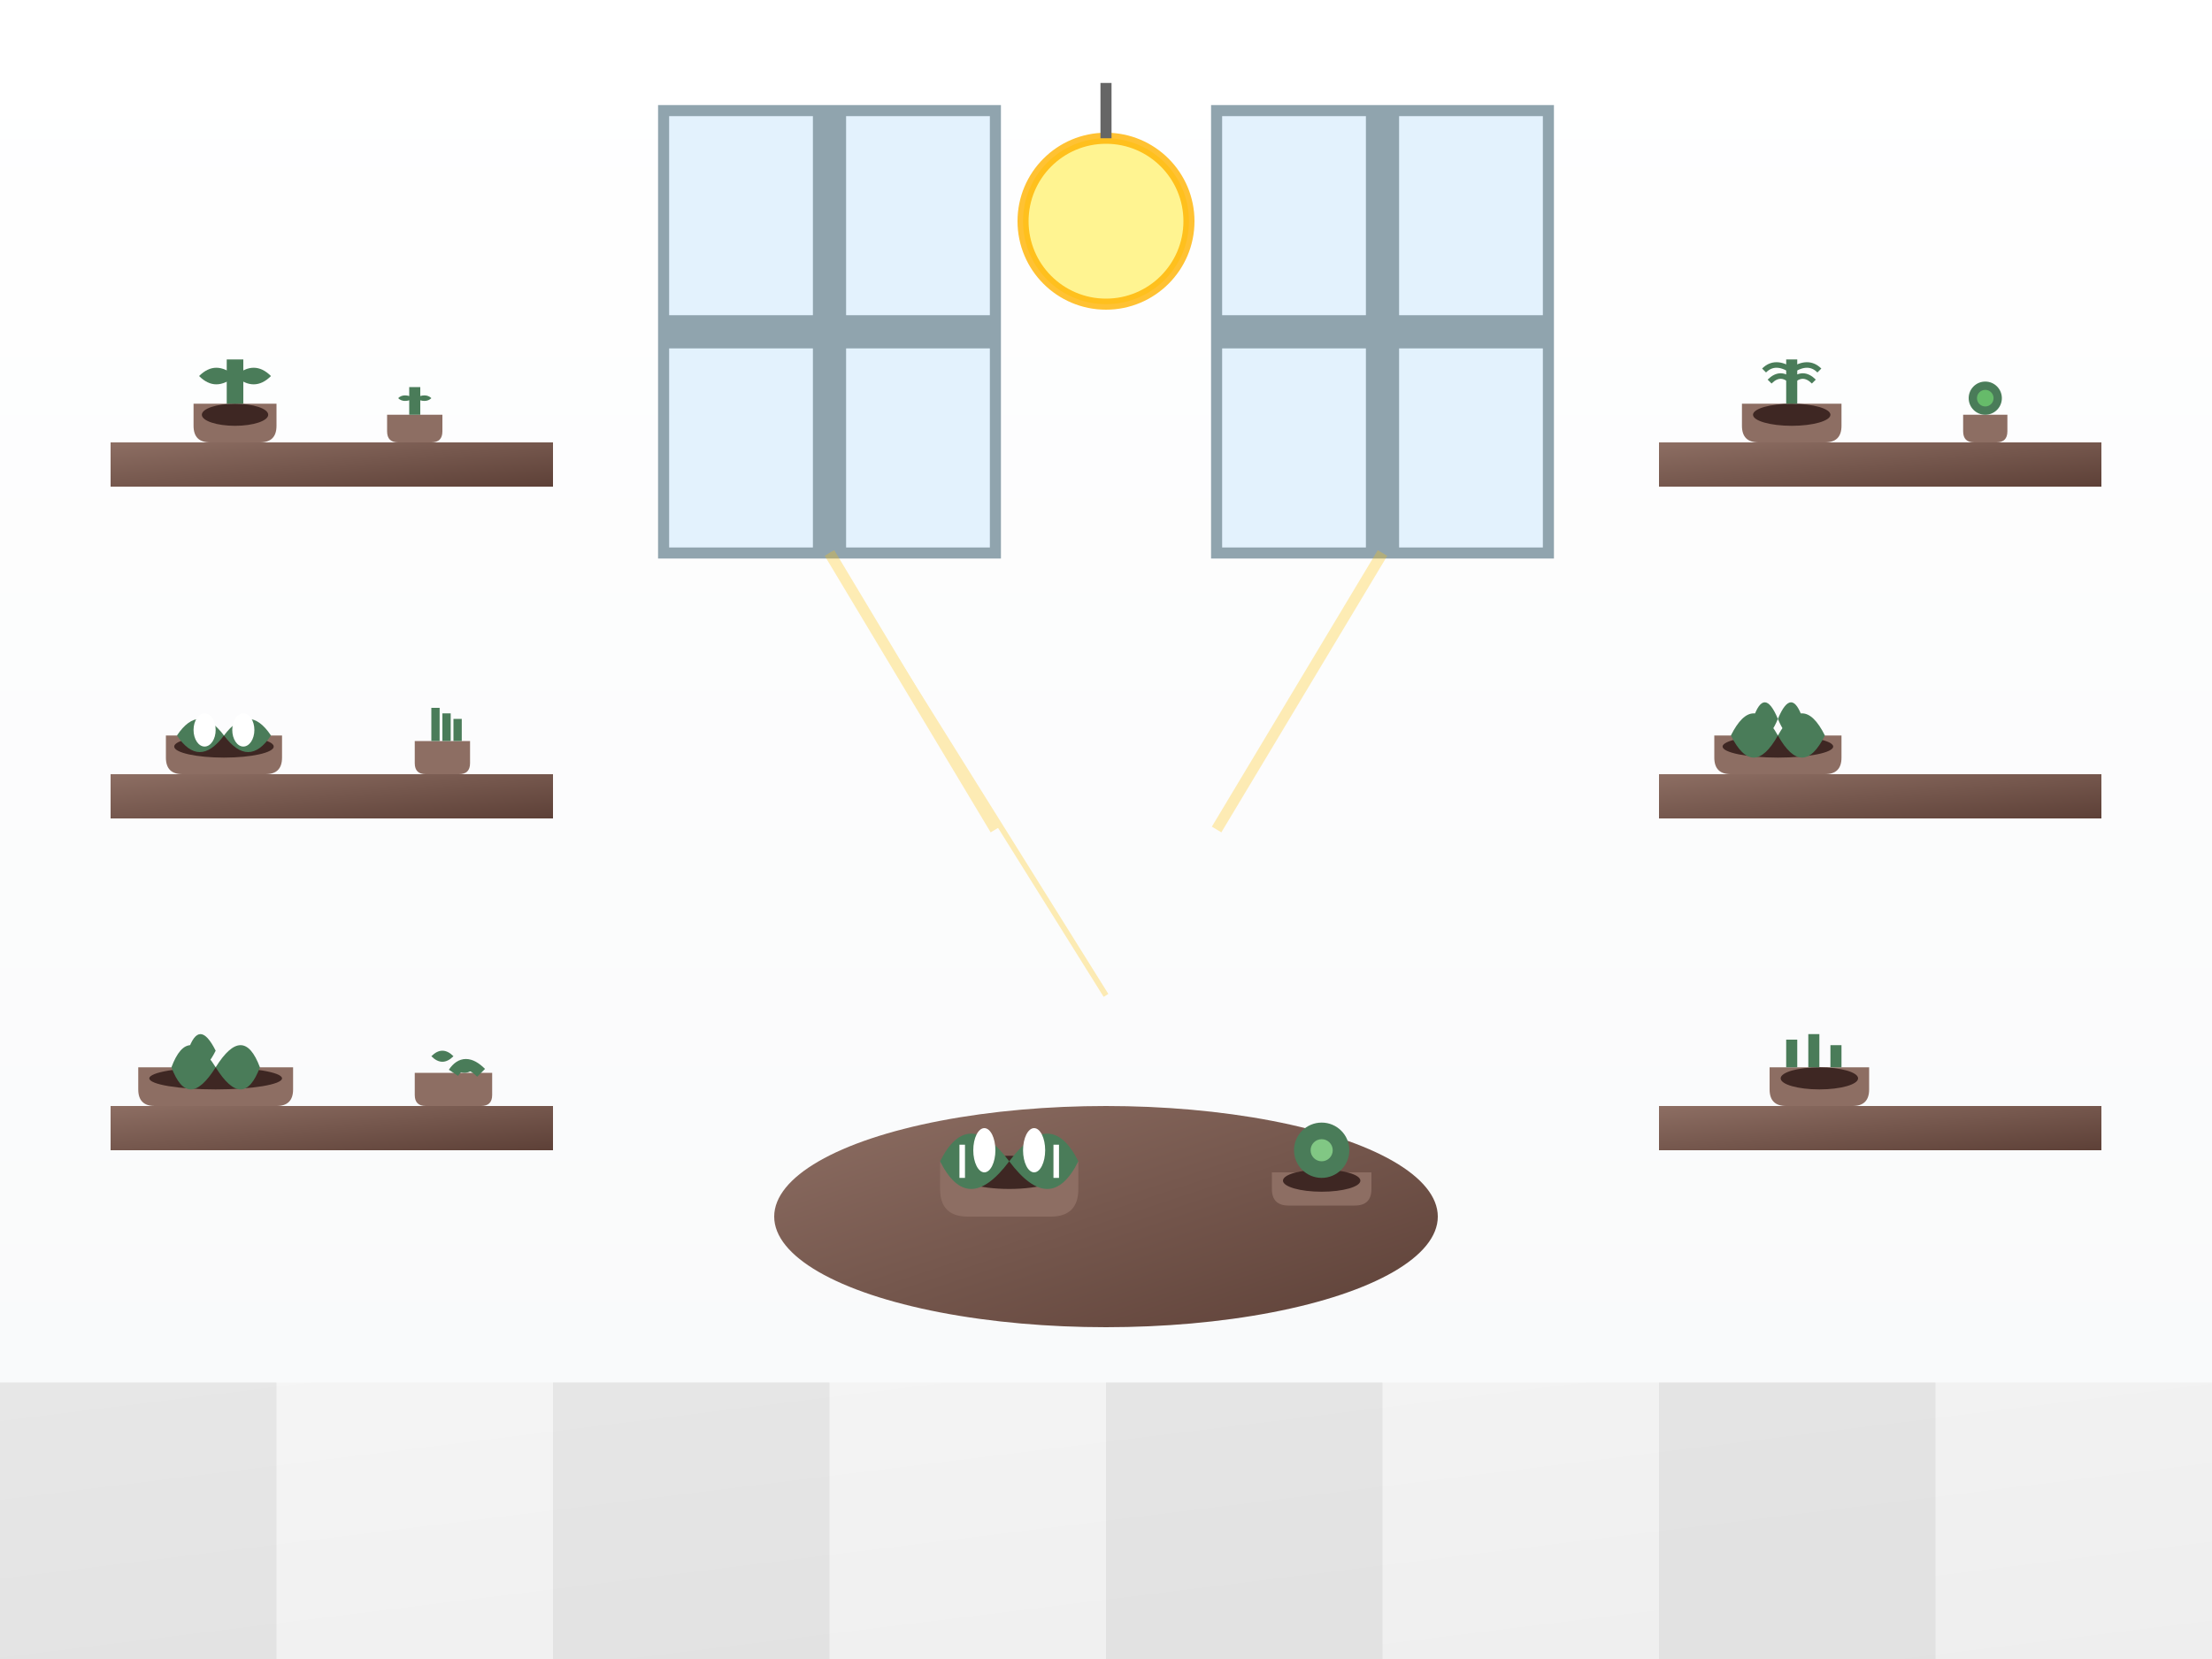 <svg xmlns="http://www.w3.org/2000/svg" viewBox="0 0 400 300" width="400" height="300">
  <rect x="0" y="0" width="400" height="300" fill="#808080" stroke="none"/>
  <defs>
    <linearGradient id="floorGrad" x1="0%" y1="0%" x2="100%" y2="100%">
      <stop offset="0%" style="stop-color:#f5f5f5;stop-opacity:1" />
      <stop offset="100%" style="stop-color:#eeeeee;stop-opacity:1" />
    </linearGradient>
    <linearGradient id="wallGrad" x1="0%" y1="0%" x2="0%" y2="100%">
      <stop offset="0%" style="stop-color:#ffffff;stop-opacity:1" />
      <stop offset="100%" style="stop-color:#f8f9fa;stop-opacity:1" />
    </linearGradient>
    <linearGradient id="shelfGrad" x1="0%" y1="0%" x2="100%" y2="100%">
      <stop offset="0%" style="stop-color:#8d6e63;stop-opacity:1" />
      <stop offset="100%" style="stop-color:#5d4037;stop-opacity:1" />
    </linearGradient>
  </defs>
  
  <!-- Background -->
  <rect width="400" height="300" fill="url(#wallGrad)"/>
  
  <!-- Floor -->
  <rect x="0" y="250" width="400" height="50" fill="url(#floorGrad)"/>
  
  <!-- Floor pattern -->
  <g opacity="0.1">
    <rect x="0" y="250" width="50" height="50" fill="#666"/>
    <rect x="100" y="250" width="50" height="50" fill="#666"/>
    <rect x="200" y="250" width="50" height="50" fill="#666"/>
    <rect x="300" y="250" width="50" height="50" fill="#666"/>
  </g>
  
  <!-- Left wall shelves -->
  <rect x="20" y="80" width="80" height="8" fill="url(#shelfGrad)"/>
  <rect x="20" y="140" width="80" height="8" fill="url(#shelfGrad)"/>
  <rect x="20" y="200" width="80" height="8" fill="url(#shelfGrad)"/>
  
  <!-- Right wall shelves -->
  <rect x="300" y="80" width="80" height="8" fill="url(#shelfGrad)"/>
  <rect x="300" y="140" width="80" height="8" fill="url(#shelfGrad)"/>
  <rect x="300" y="200" width="80" height="8" fill="url(#shelfGrad)"/>
  
  <!-- Plants on left shelves -->
  <!-- Top shelf -->
  <g transform="translate(35, 65)">
    <path d="M0 12 Q0 15 3 15 L12 15 Q15 15 15 12 L15 8 L0 8 Z" fill="#8d6e63"/>
    <ellipse cx="7.5" cy="10" rx="6" ry="2" fill="#3e2723"/>
    <rect x="6" y="0" width="3" height="8" fill="#4a7c59"/>
    <path d="M7.5 3 Q4 0 1 3 Q4 6 7.5 3" fill="#4a7c59"/>
    <path d="M7.5 3 Q11 0 14 3 Q11 6 7.5 3" fill="#4a7c59"/>
  </g>
  
  <g transform="translate(70, 70)">
    <path d="M0 8 Q0 10 2 10 L8 10 Q10 10 10 8 L10 5 L0 5 Z" fill="#8d6e63"/>
    <path d="M5 5 L5 0" stroke="#4a7c59" stroke-width="2"/>
    <path d="M5 2 Q3 1 2 2 Q3 3 5 2" fill="#4a7c59"/>
    <path d="M5 2 Q7 1 8 2 Q7 3 5 2" fill="#4a7c59"/>
  </g>
  
  <!-- Middle shelf -->
  <g transform="translate(30, 125)">
    <path d="M0 12 Q0 15 3 15 L18 15 Q21 15 21 12 L21 8 L0 8 Z" fill="#8d6e63"/>
    <ellipse cx="10.5" cy="10" rx="9" ry="2" fill="#3e2723"/>
    <!-- Monstera -->
    <path d="M10.5 8 Q6 2 2 8 Q6 14 10.5 8" fill="#4a7c59"/>
    <path d="M10.5 8 Q15 2 19 8 Q15 14 10.5 8" fill="#4a7c59"/>
    <ellipse cx="7" cy="7" rx="2" ry="3" fill="white"/>
    <ellipse cx="14" cy="7" rx="2" ry="3" fill="white"/>
  </g>
  
  <g transform="translate(75, 128)">
    <path d="M0 10 Q0 12 2 12 L8 12 Q10 12 10 10 L10 6 L0 6 Z" fill="#8d6e63"/>
    <!-- Snake plant -->
    <rect x="3" y="0" width="1.5" height="6" fill="#4a7c59"/>
    <rect x="5" y="1" width="1.5" height="5" fill="#4a7c59"/>
    <rect x="7" y="2" width="1.5" height="4" fill="#4a7c59"/>
  </g>
  
  <!-- Bottom shelf -->
  <g transform="translate(25, 185)">
    <path d="M0 12 Q0 15 3 15 L25 15 Q28 15 28 12 L28 8 L0 8 Z" fill="#8d6e63"/>
    <ellipse cx="14" cy="10" rx="12" ry="2" fill="#3e2723"/>
    <!-- Ficus -->
    <path d="M14 8 Q9 0 6 8 Q9 16 14 8" fill="#4a7c59"/>
    <path d="M14 8 Q19 0 22 8 Q19 16 14 8" fill="#4a7c59"/>
    <path d="M14 5 Q11 -1 9 5 Q11 11 14 5" fill="#4a7c59"/>
  </g>
  
  <g transform="translate(75, 188)">
    <path d="M0 10 Q0 12 2 12 L12 12 Q14 12 14 10 L14 6 L0 6 Z" fill="#8d6e63"/>
    <!-- Pothos -->
    <path d="M7 6 Q9 3 12 6" stroke="#4a7c59" stroke-width="2" fill="none"/>
    <path d="M7 3 Q5 1 3 3 Q5 5 7 3" fill="#4a7c59"/>
    <path d="M11 5 Q9 3 7 5 Q9 7 11 5" fill="#4a7c59"/>
  </g>
  
  <!-- Plants on right shelves -->
  <!-- Top shelf -->
  <g transform="translate(315, 65)">
    <path d="M0 12 Q0 15 3 15 L15 15 Q18 15 18 12 L18 8 L0 8 Z" fill="#8d6e63"/>
    <ellipse cx="9" cy="10" rx="7" ry="2" fill="#3e2723"/>
    <!-- Palm -->
    <path d="M9 8 L9 0" stroke="#4a7c59" stroke-width="2"/>
    <path d="M9 2 Q6 0 4 2" stroke="#4a7c59" stroke-width="1" fill="none"/>
    <path d="M9 2 Q12 0 14 2" stroke="#4a7c59" stroke-width="1" fill="none"/>
    <path d="M9 4 Q7 2 5 4" stroke="#4a7c59" stroke-width="1" fill="none"/>
    <path d="M9 4 Q11 2 13 4" stroke="#4a7c59" stroke-width="1" fill="none"/>
  </g>
  
  <g transform="translate(355, 70)">
    <path d="M0 8 Q0 10 2 10 L6 10 Q8 10 8 8 L8 5 L0 5 Z" fill="#8d6e63"/>
    <circle cx="4" cy="2" r="3" fill="#4a7c59"/>
    <circle cx="4" cy="2" r="1.5" fill="#66bb6a"/>
  </g>
  
  <!-- Middle shelf -->
  <g transform="translate(310, 125)">
    <path d="M0 12 Q0 15 3 15 L20 15 Q23 15 23 12 L23 8 L0 8 Z" fill="#8d6e63"/>
    <ellipse cx="11.5" cy="10" rx="10" ry="2" fill="#3e2723"/>
    <!-- Large plant -->
    <path d="M11.5 8 Q7 0 3 8 Q7 16 11.5 8" fill="#4a7c59"/>
    <path d="M11.5 8 Q16 0 20 8 Q16 16 11.5 8" fill="#4a7c59"/>
    <path d="M11.5 5 Q9 -1 7 5 Q9 11 11.5 5" fill="#4a7c59"/>
    <path d="M11.5 5 Q14 -1 16 5 Q14 11 11.5 5" fill="#4a7c59"/>
  </g>
  
  <!-- Bottom shelf -->
  <g transform="translate(320, 185)">
    <path d="M0 12 Q0 15 3 15 L15 15 Q18 15 18 12 L18 8 L0 8 Z" fill="#8d6e63"/>
    <ellipse cx="9" cy="10" rx="7" ry="2" fill="#3e2723"/>
    <!-- Multiple small plants -->
    <rect x="3" y="3" width="2" height="5" fill="#4a7c59"/>
    <rect x="7" y="2" width="2" height="6" fill="#4a7c59"/>
    <rect x="11" y="4" width="2" height="4" fill="#4a7c59"/>
  </g>
  
  <!-- Center display table -->
  <ellipse cx="200" cy="220" rx="60" ry="20" fill="url(#shelfGrad)"/>
  
  <!-- Plants on center table -->
  <g transform="translate(170, 195)">
    <path d="M0 20 Q0 25 5 25 L20 25 Q25 25 25 20 L25 15 L0 15 Z" fill="#8d6e63"/>
    <ellipse cx="12.5" cy="17" rx="10" ry="3" fill="#3e2723"/>
    <!-- Featured monstera -->
    <path d="M12.5 15 Q5 5 0 15 Q5 25 12.5 15" fill="#4a7c59"/>
    <path d="M12.5 15 Q20 5 25 15 Q20 25 12.5 15" fill="#4a7c59"/>
    <ellipse cx="8" cy="13" rx="2" ry="4" fill="white"/>
    <ellipse cx="17" cy="13" rx="2" ry="4" fill="white"/>
    <path d="M4 12 L4 18" stroke="white" stroke-width="1"/>
    <path d="M21 12 L21 18" stroke="white" stroke-width="1"/>
  </g>
  
  <g transform="translate(230, 200)">
    <path d="M0 15 Q0 18 3 18 L15 18 Q18 18 18 15 L18 12 L0 12 Z" fill="#8d6e63"/>
    <ellipse cx="9" cy="13.5" rx="7" ry="2" fill="#3e2723"/>
    <!-- Small decorative plant -->
    <circle cx="9" cy="8" r="5" fill="#4a7c59"/>
    <circle cx="9" cy="8" r="2" fill="#81c784"/>
  </g>
  
  <!-- Windows -->
  <rect x="120" y="20" width="60" height="80" fill="#e3f2fd" stroke="#90a4ae" stroke-width="2"/>
  <rect x="220" y="20" width="60" height="80" fill="#e3f2fd" stroke="#90a4ae" stroke-width="2"/>
  
  <!-- Window frames -->
  <rect x="147" y="20" width="6" height="80" fill="#90a4ae"/>
  <rect x="120" y="57" width="60" height="6" fill="#90a4ae"/>
  <rect x="247" y="20" width="6" height="80" fill="#90a4ae"/>
  <rect x="220" y="57" width="60" height="6" fill="#90a4ae"/>
  
  <!-- Sunlight -->
  <g opacity="0.3">
    <path d="M150 100 L180 150" stroke="#ffc107" stroke-width="2"/>
    <path d="M250 100 L220 150" stroke="#ffc107" stroke-width="2"/>
    <path d="M150 100 L200 180" stroke="#ffc107" stroke-width="1"/>
  </g>
  
  <!-- Ceiling lamp -->
  <circle cx="200" cy="40" r="15" fill="#fff176" stroke="#ffb300" stroke-width="2" opacity="0.8"/>
  <path d="M200 25 L200 15" stroke="#666" stroke-width="2"/>
</svg>
